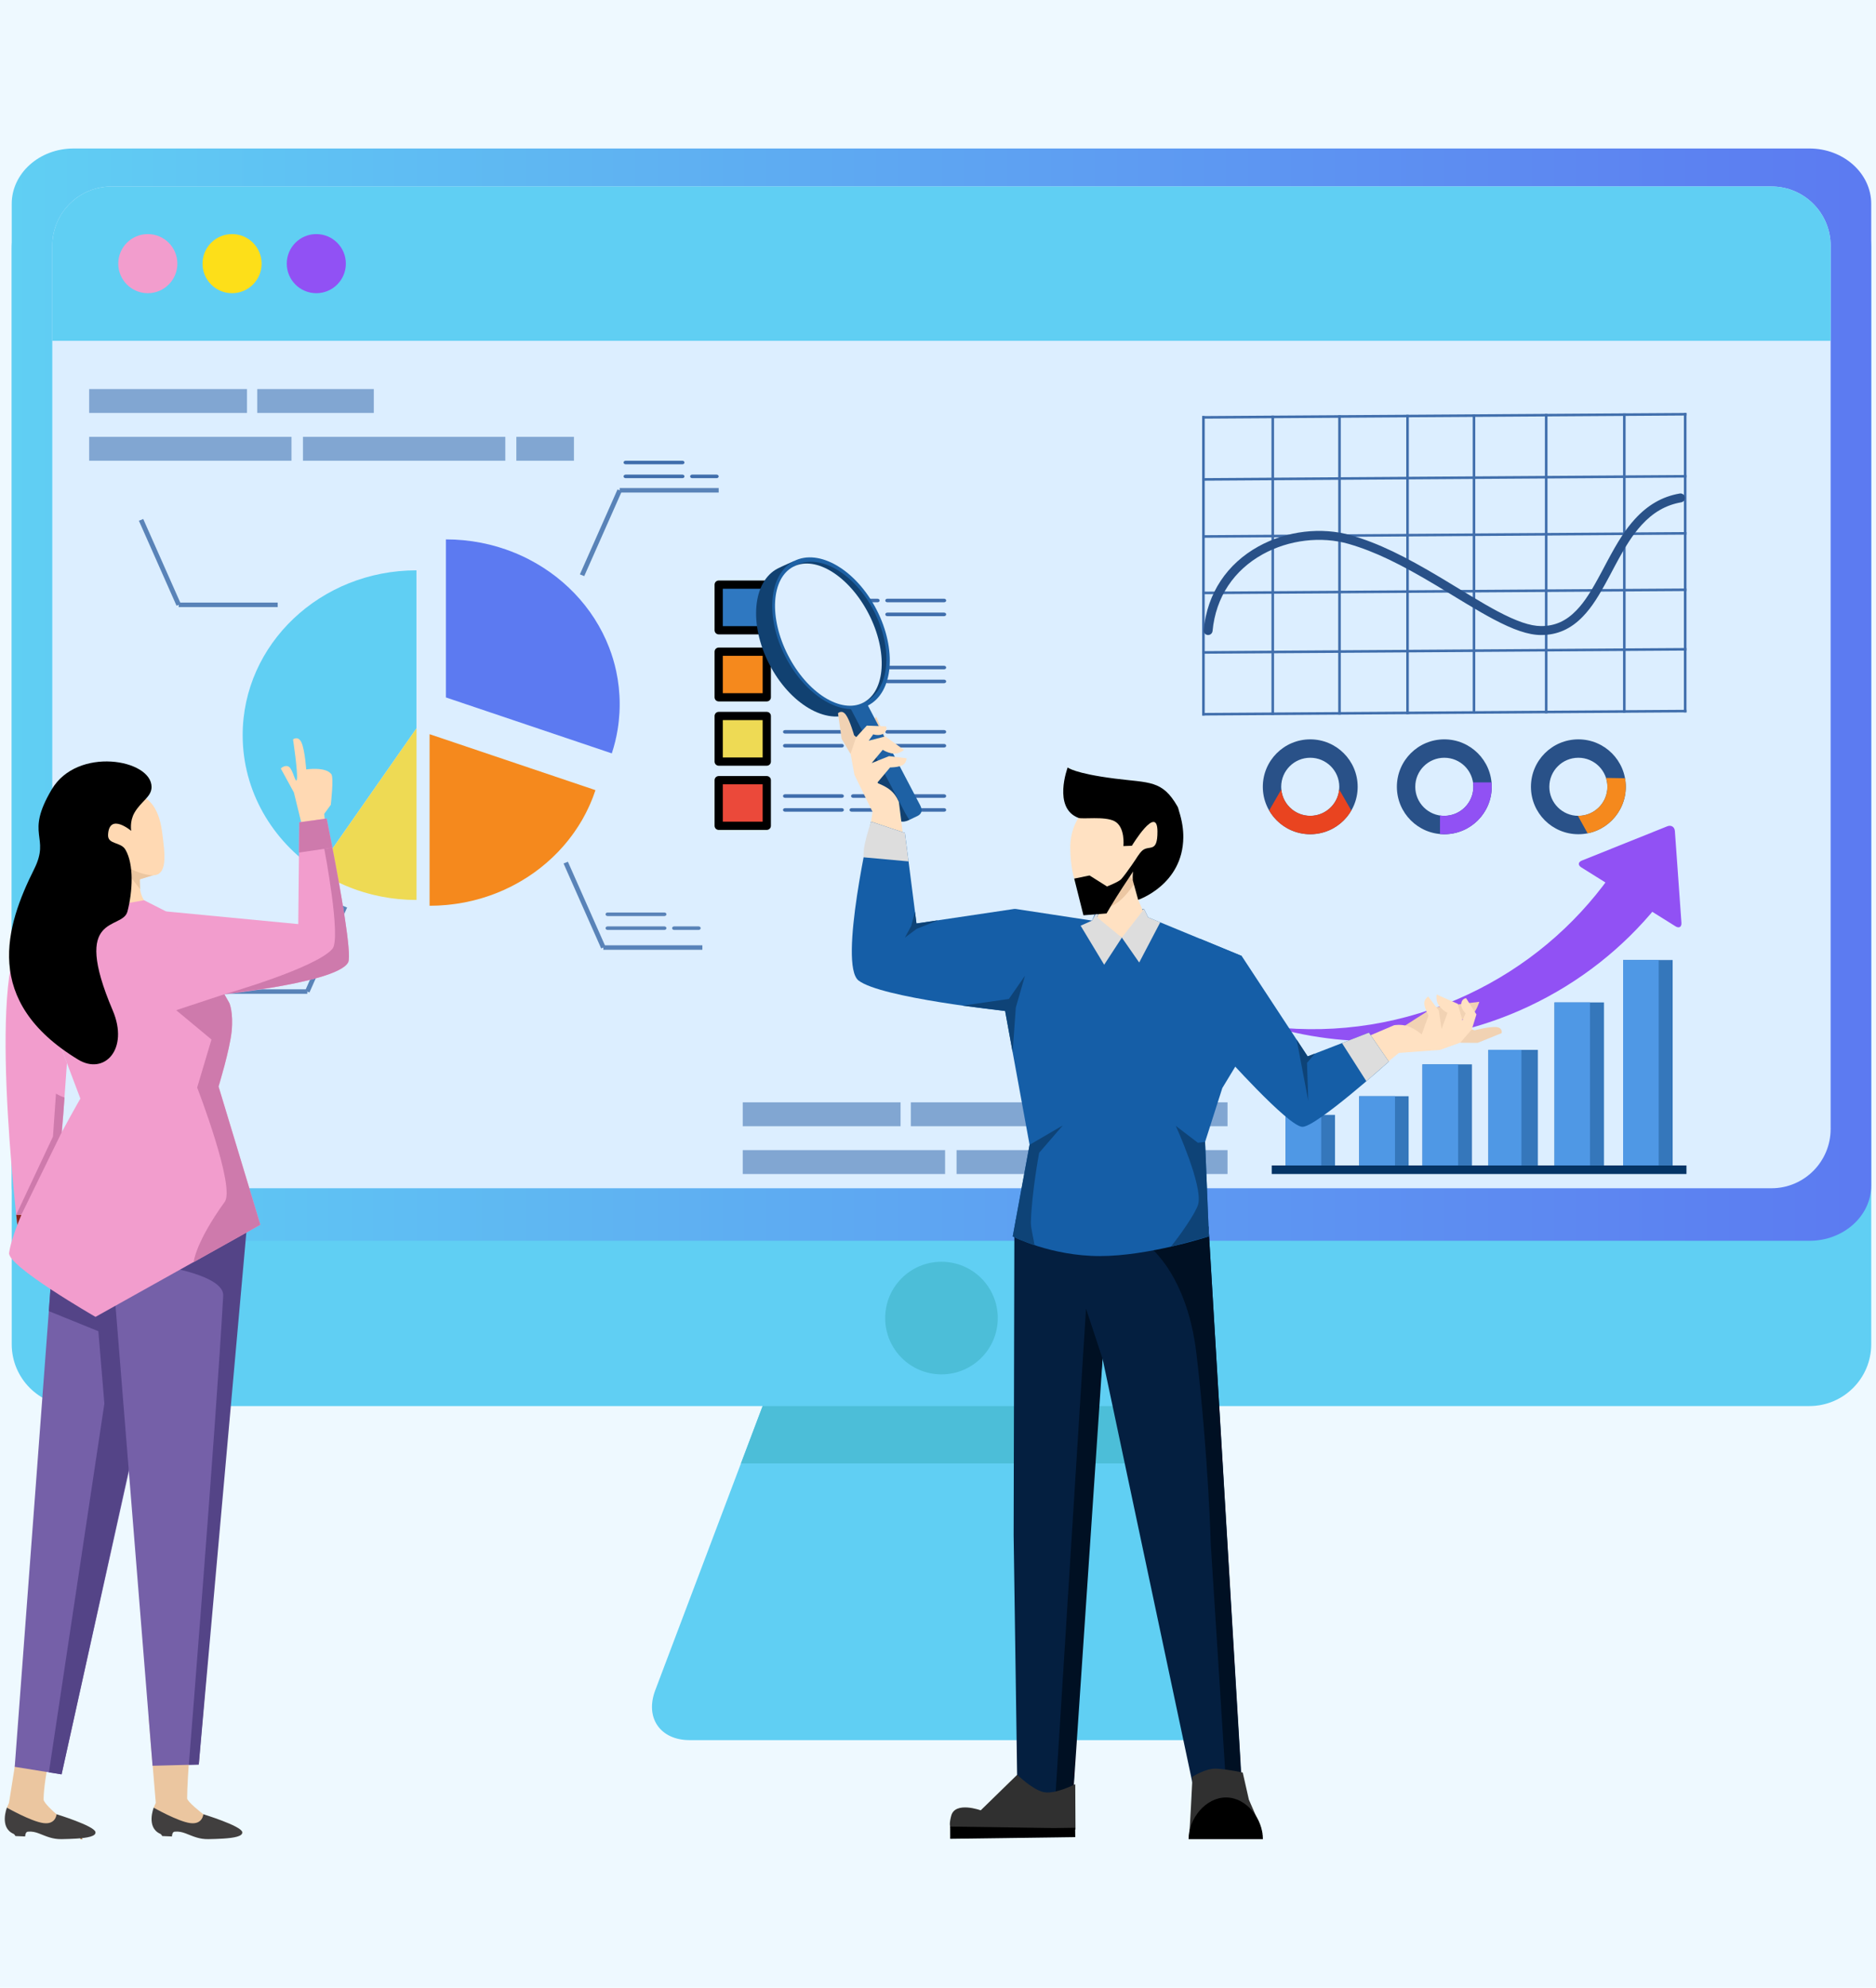 <?xml version="1.0" encoding="utf-8"?>
<!-- Generator: Adobe Illustrator 16.0.0, SVG Export Plug-In . SVG Version: 6.00 Build 0)  -->
<!DOCTYPE svg PUBLIC "-//W3C//DTD SVG 1.1//EN" "http://www.w3.org/Graphics/SVG/1.1/DTD/svg11.dtd">
<svg version="1.1" id="Calque_1" xmlns="http://www.w3.org/2000/svg" xmlns:xlink="http://www.w3.org/1999/xlink" x="0px" y="0px"
	 width="404px" height="428px" viewBox="0 0 404 428" enable-background="new 0 0 404 428" xml:space="preserve">
<rect x="-46.586" y="-58" fill="#EEF9FF" width="1166" height="540"/>
<g>
	<path fill="#CDD6DF" d="M34.559,93.452c0.477,0.193,0.706,0.738,0.513,1.216l-2.817,6.921c-0.194,0.479-0.738,0.706-1.216,0.512
		c-0.476-0.193-0.706-0.738-0.512-1.215l2.817-6.92C33.537,93.487,34.081,93.258,34.559,93.452L34.559,93.452z"/>
	<path fill="#CDD6DF" d="M22.531,123.985c0.477,0.194,1.02-0.035,1.214-0.512l2.815-6.922c0.195-0.477-0.033-1.02-0.511-1.215
		c-0.477-0.194-1.021,0.036-1.214,0.511l-2.817,6.923C21.825,123.247,22.053,123.791,22.531,123.985L22.531,123.985z"/>
	<path fill="#CDD6DF" d="M43.405,102.031c0.219,0.467,0.019,1.021-0.448,1.24l-6.767,3.169c-0.467,0.22-1.021,0.02-1.241-0.448
		c-0.216-0.467-0.016-1.021,0.451-1.24l6.766-3.169C42.631,101.363,43.188,101.565,43.405,102.031L43.405,102.031z"/>
	<path fill="#CDD6DF" d="M22.685,93.283c-0.482,0.181-0.726,0.719-0.543,1.2l2.63,6.994c0.183,0.482,0.719,0.726,1.201,0.544
		c0.483-0.182,0.726-0.718,0.544-1.201l-2.631-6.993C23.705,93.346,23.167,93.101,22.685,93.283L22.685,93.283z"/>
	<path fill="#CDD6DF" d="M34.855,124.022c0.481-0.182,0.726-0.721,0.544-1.201l-2.631-6.994c-0.182-0.482-0.721-0.727-1.201-0.544
		c-0.483,0.181-0.726,0.719-0.544,1.2l2.631,6.994C33.834,123.96,34.372,124.202,34.855,124.022L34.855,124.022z"/>
	<path fill="#CDD6DF" d="M13.452,114.997c-0.219-0.468-0.016-1.022,0.448-1.241l6.768-3.169c0.466-0.219,1.022-0.018,1.24,0.448
		c0.219,0.467,0.019,1.022-0.448,1.241l-6.767,3.169C14.226,115.664,13.671,115.462,13.452,114.997L13.452,114.997z"/>
	<path fill="#CDD6DF" d="M43.859,114.948c-0.195,0.477-0.738,0.706-1.214,0.514l-6.923-2.813c-0.478-0.193-0.707-0.738-0.512-1.216
		c0.193-0.477,0.736-0.706,1.214-0.511l6.921,2.813C43.823,113.927,44.053,114.471,43.859,114.948L43.859,114.948z"/>
	<path fill="#CDD6DF" d="M13.341,102.212c-0.193,0.479,0.036,1.022,0.512,1.218l6.92,2.817c0.477,0.196,1.021-0.033,1.214-0.511
		c0.195-0.477-0.033-1.021-0.511-1.214l-6.92-2.821C14.079,101.507,13.536,101.736,13.341,102.212L13.341,102.212z"/>
	<path fill="#CDD6DF" d="M41.223,86.52c-0.982-2.358-3.688-3.471-6.045-2.489L6.345,96.04c-2.358,0.981-3.471,3.687-2.489,6.043
		l12.009,28.835c0.982,2.356,3.688,3.474,6.044,2.493l28.834-12.012c2.358-0.982,3.47-3.689,2.487-6.047L41.223,86.52L41.223,86.52z
		 M39.366,89.77l10.25,24.61c0.837,2.012-0.113,4.322-2.125,5.16l-24.609,10.251c-2.011,0.839-4.322-0.114-5.16-2.125L7.47,103.056
		c-0.837-2.011,0.115-4.322,2.125-5.16l24.611-10.25C36.217,86.808,38.527,87.759,39.366,89.77L39.366,89.77z"/>
	<path fill="#A0662C" d="M16.458,393.688c0.353,0.914,0.64,1.646,0.894,2.338h0.424C17.328,395.251,16.898,394.467,16.458,393.688
		L16.458,393.688z"/>
	<path fill="#60CFF3" d="M168.869,290.495l-27.766,73.489c-2.236,5.92,1.079,10.719,7.407,10.719h108.479
		c6.328,0,9.645-4.799,7.408-10.719l-27.767-73.489H168.869L168.869,290.495z"/>
	<polygon fill="#4CBED8" points="164.289,302.614 159.563,315.125 245.934,315.125 241.208,302.614 164.289,302.614 	"/>
	<path fill="#60CFF3" d="M15.842,40.154h373.813c7.355,0,13.317,5.964,13.317,13.318v235.979c0,7.354-5.962,13.318-13.317,13.318
		H15.842c-7.355,0-13.318-5.964-13.318-13.318V53.473C2.523,46.118,8.487,40.154,15.842,40.154L15.842,40.154z"/>
	<linearGradient id="SVGID_1_" gradientUnits="userSpaceOnUse" x1="2.523" y1="149.577" x2="402.972" y2="149.577">
		<stop  offset="0" style="stop-color:#60CFF3"/>
		<stop  offset="1" style="stop-color:#5C7AF1"/>
	</linearGradient>
	<path fill="url(#SVGID_1_)" d="M15.842,31.974h373.813c7.355,0,13.317,5.34,13.317,11.928v211.352
		c0,6.588-5.962,11.928-13.317,11.928H15.842c-7.355,0-13.318-5.34-13.318-11.928V43.901C2.523,37.313,8.487,31.974,15.842,31.974
		L15.842,31.974z"/>
	<path fill="#DCEEFF" d="M24.001,40.156c-7.035,0-12.739,5.722-12.739,12.776v190.159c0,7.055,5.705,12.776,12.739,12.776h357.493
		c7.035,0,12.739-5.722,12.739-12.776V52.933c0-7.055-5.704-12.776-12.739-12.776H24.001L24.001,40.156z"/>
	<path fill="#60CFF3" d="M24.002,40.154c-0.439,0-0.876,0.024-1.306,0.068c-1.282,0.131-2.51,0.452-3.652,0.937
		c-0.762,0.324-1.487,0.717-2.165,1.176c-1.017,0.689-1.931,1.52-2.71,2.466c-0.001,0,0.002,0.005,0,0.005
		c-1.037,1.263-1.839,2.725-2.334,4.323c0,0.002,0,0.005,0,0.007c-0.247,0.798-0.417,1.631-0.505,2.487c0,0.002,0,0.004,0,0.006
		c-0.044,0.427-0.068,0.861-0.068,1.301v20.455h382.974V52.93c0-7.056-5.707-12.775-12.742-12.775H24.002L24.002,40.154z"/>
	<path fill="#F29DCD" d="M25.466,56.77c0-3.515,2.85-6.364,6.365-6.364c3.514,0,6.364,2.85,6.364,6.364
		c0,3.514-2.85,6.364-6.364,6.364C28.316,63.134,25.466,60.283,25.466,56.77L25.466,56.77z"/>
	<path fill="#FDDF19" d="M43.611,56.77c0-3.515,2.85-6.364,6.364-6.364c3.515,0,6.365,2.85,6.365,6.364
		c0,3.514-2.85,6.364-6.365,6.364C46.461,63.134,43.611,60.283,43.611,56.77L43.611,56.77z"/>
	<path fill="#9151F4" d="M61.755,56.77c0-3.515,2.849-6.364,6.363-6.364c3.515,0,6.362,2.85,6.362,6.364
		c0,3.514-2.847,6.364-6.362,6.364C64.604,63.134,61.755,60.283,61.755,56.77L61.755,56.77z"/>
	<path fill="#4CBED8" d="M190.624,283.819c0-6.696,5.428-12.125,12.124-12.125c6.697,0,12.125,5.429,12.125,12.125
		c0,6.697-5.428,12.126-12.125,12.126C196.052,295.945,190.624,290.517,190.624,283.819L190.624,283.819z"/>
	<path fill="#60CFF3" d="M89.677,122.812c-20.667,0-37.419,15.892-37.419,35.49c0,12.067,6.357,22.719,16.059,29.13l21.364-30.586
		v-34.034C89.678,122.812,89.678,122.812,89.677,122.812L89.677,122.812z"/>
	<path fill="#EEDA54" d="M89.681,156.846l-21.364,30.586v0.004c0.017,0.01,0.033,0.021,0.049,0.031
		c0.322,0.211,0.646,0.417,0.976,0.619c0.083,0.053,0.168,0.104,0.252,0.154c0.348,0.21,0.699,0.417,1.054,0.615
		c0.772,0.434,1.564,0.844,2.371,1.225c0.029,0.014,0.058,0.027,0.087,0.04c0.328,0.154,0.66,0.302,0.994,0.447
		c0.156,0.069,0.313,0.137,0.471,0.201c0.316,0.134,0.634,0.264,0.954,0.388c0.175,0.066,0.348,0.131,0.523,0.196
		c0.302,0.111,0.602,0.224,0.908,0.329c0.115,0.039,0.229,0.076,0.343,0.112c0.348,0.116,0.696,0.229,1.047,0.335
		c0.27,0.081,0.543,0.156,0.814,0.23c0.25,0.068,0.499,0.138,0.749,0.203c0.272,0.069,0.544,0.135,0.817,0.198
		c0.311,0.072,0.622,0.141,0.933,0.205c0.213,0.044,0.426,0.089,0.639,0.129c0.535,0.102,1.071,0.196,1.616,0.276
		c0.109,0.018,0.22,0.026,0.33,0.041c0.467,0.065,0.939,0.124,1.412,0.171c0.149,0.017,0.299,0.028,0.451,0.04
		c0.46,0.043,0.926,0.077,1.393,0.104c0.129,0.005,0.259,0.013,0.39,0.02c0.592,0.025,1.184,0.043,1.781,0.043
		c0.004,0,0.007,0,0.012,0V156.846L89.681,156.846z"/>
	<polygon fill="#5983B8" points="38.483,130.72 38.483,130.235 38.015,130.423 29.911,112.135 30.849,111.759 38.819,129.751 
		59.803,129.751 59.803,130.72 38.483,130.72 	"/>
	<polygon fill="#5983B8" points="66.179,214 66.179,213.516 66.648,213.704 74.75,195.414 73.813,195.039 65.844,213.031 
		44.857,213.031 44.857,214 66.179,214 	"/>
	<path fill="#406EAC" d="M45.257,211.118h10.884c0.22,0,0.399-0.154,0.399-0.342c0-0.188-0.179-0.341-0.399-0.341H45.257
		c-0.221,0-0.4,0.152-0.4,0.341C44.857,210.964,45.036,211.118,45.257,211.118L45.257,211.118z"/>
	<path fill="#406EAC" d="M45.257,208.454h10.884c0.22,0,0.399-0.153,0.399-0.341s-0.179-0.342-0.399-0.342H45.257
		c-0.221,0-0.4,0.154-0.4,0.342S45.036,208.454,45.257,208.454L45.257,208.454z"/>
	<path fill="#406EAC" d="M58.024,211.118h4.684c0.22,0,0.4-0.154,0.4-0.342c0-0.188-0.18-0.341-0.4-0.341h-4.684
		c-0.221,0-0.4,0.152-0.4,0.341C57.624,210.964,57.803,211.118,58.024,211.118L58.024,211.118z"/>
	<path fill="#F5891D" d="M92.513,158.094v36.945c0.59,0,1.177-0.017,1.762-0.042c0.179-0.008,0.354-0.02,0.531-0.03
		c0.433-0.025,0.862-0.056,1.291-0.095c0.177-0.018,0.354-0.033,0.528-0.051c0.411-0.043,0.818-0.094,1.225-0.149
		c0.184-0.025,0.372-0.048,0.555-0.076c0.49-0.073,0.973-0.154,1.455-0.244c0.064-0.013,0.129-0.022,0.193-0.034
		c0.011-0.002,0.021-0.006,0.034-0.007c0.567-0.112,1.127-0.233,1.685-0.37c0.136-0.031,0.27-0.07,0.404-0.104
		c0.417-0.105,0.83-0.214,1.241-0.332c0.175-0.051,0.35-0.105,0.523-0.158c0.407-0.124,0.811-0.255,1.21-0.392
		c0.124-0.042,0.247-0.082,0.37-0.124c0.436-0.155,0.87-0.315,1.299-0.483c0.111-0.044,0.226-0.087,0.336-0.131
		c0.494-0.199,0.982-0.407,1.462-0.626c0.011-0.005,0.02-0.011,0.031-0.016c0.149-0.068,0.297-0.142,0.447-0.213
		c0.36-0.169,0.723-0.34,1.078-0.52c0.172-0.089,0.342-0.182,0.511-0.272c0.311-0.163,0.622-0.33,0.927-0.502
		c0.193-0.109,0.386-0.22,0.577-0.333c0.315-0.186,0.625-0.377,0.933-0.57c0.137-0.087,0.277-0.169,0.415-0.258
		c0.456-0.295,0.906-0.595,1.348-0.908c0.072-0.051,0.142-0.103,0.212-0.155c0.356-0.256,0.708-0.519,1.054-0.785
		c0.158-0.124,0.314-0.25,0.468-0.374c0.294-0.234,0.584-0.473,0.872-0.717c0.128-0.109,0.256-0.22,0.381-0.331
		c0.29-0.255,0.575-0.512,0.858-0.774c0.12-0.111,0.24-0.221,0.357-0.335c0.336-0.322,0.668-0.649,0.991-0.983
		c0.044-0.045,0.088-0.089,0.132-0.133c0.007-0.008,0.015-0.016,0.021-0.023c0.367-0.382,0.723-0.772,1.07-1.171
		c0.128-0.146,0.254-0.297,0.38-0.446c0.208-0.246,0.413-0.491,0.615-0.742c0.16-0.2,0.317-0.404,0.472-0.607
		c0.166-0.215,0.329-0.431,0.489-0.648c0.152-0.208,0.303-0.416,0.451-0.626c0.169-0.244,0.331-0.49,0.494-0.736
		c0.127-0.19,0.256-0.378,0.378-0.571c0.263-0.41,0.519-0.828,0.763-1.251c0.007-0.011,0.011-0.021,0.016-0.031
		c0.086-0.15,0.169-0.306,0.253-0.457c0.184-0.33,0.366-0.663,0.538-0.999c0.082-0.155,0.158-0.313,0.235-0.471
		c0.159-0.32,0.313-0.641,0.46-0.966c0.087-0.186,0.169-0.371,0.252-0.56c0.135-0.312,0.267-0.627,0.393-0.943
		c0.071-0.176,0.146-0.352,0.213-0.528c0.187-0.493,0.364-0.989,0.531-1.493L92.513,158.094L92.513,158.094z"/>
	<polygon fill="#5983B8" points="129.934,204.52 129.934,204.035 129.464,204.224 121.361,185.934 122.299,185.559 130.269,203.551 
		151.254,203.551 151.254,204.52 129.934,204.52 	"/>
	<path fill="#5983B8" d="M130.854,200.247h12.217c0.248,0,0.448-0.174,0.448-0.385s-0.2-0.381-0.448-0.381h-12.217
		c-0.248,0-0.448,0.17-0.448,0.381S130.606,200.247,130.854,200.247L130.854,200.247z"/>
	<path fill="#5983B8" d="M130.854,197.257h12.217c0.248,0,0.448-0.172,0.448-0.385c0-0.211-0.2-0.382-0.448-0.382h-12.217
		c-0.248,0-0.448,0.171-0.448,0.382C130.406,197.085,130.606,197.257,130.854,197.257L130.854,197.257z"/>
	<path fill="#5983B8" d="M145.187,200.247h5.257c0.247,0,0.448-0.174,0.448-0.385s-0.202-0.381-0.448-0.381h-5.257
		c-0.249,0-0.451,0.17-0.451,0.381S144.938,200.247,145.187,200.247L145.187,200.247z"/>
	<path fill="#5C7AF1" d="M96.031,116.149v34.033l35.722,12.045c0.554-1.676,0.981-3.409,1.267-5.185v-0.002
		c0.095-0.587,0.173-1.177,0.237-1.773c0,0,0-0.002,0-0.003c0.128-1.191,0.195-2.401,0.195-3.625c0-0.002,0-0.002,0-0.003
		c0-1.225-0.067-2.434-0.195-3.627v-0.003c-0.064-0.596-0.143-1.186-0.237-1.773c0,0,0-0.001,0-0.002
		c-0.094-0.586-0.204-1.169-0.329-1.746c0-0.001,0-0.001,0-0.002c-0.374-1.732-0.882-3.418-1.512-5.047c0-0.001,0-0.001,0-0.003
		c-0.839-2.173-1.897-4.247-3.146-6.196c0-0.001,0-0.003,0-0.003c-0.625-0.976-1.298-1.919-2.016-2.83v-0.001
		c-1.437-1.821-3.054-3.507-4.826-5.033c-0.885-0.766-1.81-1.489-2.77-2.171c-0.001,0-0.003,0-0.003,0
		c-0.48-0.341-0.967-0.67-1.465-0.989c-0.498-0.32-1.005-0.626-1.52-0.922c-0.515-0.298-1.037-0.583-1.566-0.856
		c-1.591-0.82-3.25-1.53-4.971-2.13c-2.292-0.795-4.689-1.385-7.166-1.744c0,0-0.001,0-0.002,0c-0.619-0.089-1.241-0.165-1.87-0.226
		c-0.002,0-0.002,0-0.004,0c-0.628-0.06-1.261-0.107-1.898-0.139C97.317,116.163,96.678,116.149,96.031,116.149L96.031,116.149z"/>
	<polygon fill="#5983B8" points="133.451,105.095 133.451,105.579 132.983,105.391 124.881,123.68 125.817,124.056 133.788,106.063 
		154.771,106.063 154.771,105.095 133.451,105.095 	"/>
	<path fill="#406EAC" d="M134.735,102.966h12.219c0.245,0,0.448-0.17,0.448-0.381c0-0.214-0.203-0.385-0.448-0.385h-12.219
		c-0.248,0-0.45,0.171-0.45,0.385C134.285,102.796,134.487,102.966,134.735,102.966L134.735,102.966z"/>
	<path fill="#406EAC" d="M134.735,99.976h12.219c0.245,0,0.448-0.17,0.448-0.381c0-0.214-0.203-0.385-0.448-0.385h-12.219
		c-0.248,0-0.45,0.171-0.45,0.385C134.285,99.806,134.487,99.976,134.735,99.976L134.735,99.976z"/>
	<path fill="#406EAC" d="M149.066,102.966h5.257c0.248,0,0.448-0.17,0.448-0.381c0-0.214-0.2-0.385-0.448-0.385h-5.257
		c-0.249,0-0.449,0.171-0.449,0.385C148.617,102.796,148.817,102.966,149.066,102.966L149.066,102.966z"/>
	<polygon fill="#2F78C1" stroke="#000000" stroke-width="1.775" stroke-linejoin="round" stroke-miterlimit="10" points="
		154.771,125.892 165.127,125.892 165.127,135.713 154.771,135.713 154.771,125.892 	"/>
	<polygon fill="#F5891D" stroke="#000000" stroke-width="1.775" stroke-linejoin="round" stroke-miterlimit="10" points="
		154.771,140.331 165.127,140.331 165.127,150.15 154.771,150.15 154.771,140.331 	"/>
	<polygon fill="#EEDA54" stroke="#000000" stroke-width="1.775" stroke-linejoin="round" stroke-miterlimit="10" points="
		154.771,154.175 165.127,154.175 165.127,163.994 154.771,163.994 154.771,154.175 	"/>
	<polygon fill="#EB493A" stroke="#000000" stroke-width="1.775" stroke-linejoin="round" stroke-miterlimit="10" points="
		154.771,167.998 165.127,167.998 165.127,177.819 154.771,177.819 154.771,167.998 	"/>
	<path fill="#406EAC" d="M169.067,132.68h12.217c0.249,0,0.449-0.171,0.449-0.382c0-0.212-0.2-0.385-0.449-0.385h-12.217
		c-0.248,0-0.448,0.173-0.448,0.385C168.619,132.509,168.819,132.68,169.067,132.68L169.067,132.68z"/>
	<path fill="#406EAC" d="M169.067,129.689h12.217c0.249,0,0.449-0.171,0.449-0.382c0-0.212-0.2-0.385-0.449-0.385h-12.217
		c-0.248,0-0.448,0.173-0.448,0.385C168.619,129.519,168.819,129.689,169.067,129.689L169.067,129.689z"/>
	<path fill="#406EAC" d="M183.398,132.68h5.257c0.248,0,0.448-0.171,0.448-0.382c0-0.212-0.2-0.385-0.448-0.385h-5.257
		c-0.247,0-0.448,0.173-0.448,0.385C182.95,132.509,183.152,132.68,183.398,132.68L183.398,132.68z"/>
	<path fill="#406EAC" d="M203.313,128.923h-12.218c-0.249,0-0.449,0.173-0.449,0.385c0,0.211,0.2,0.382,0.449,0.382h12.218
		c0.249,0,0.449-0.171,0.449-0.382C203.762,129.096,203.562,128.923,203.313,128.923L203.313,128.923z"/>
	<path fill="#406EAC" d="M203.313,131.913h-12.218c-0.249,0-0.449,0.173-0.449,0.385c0,0.211,0.2,0.382,0.449,0.382h12.218
		c0.249,0,0.449-0.171,0.449-0.382C203.762,132.086,203.562,131.913,203.313,131.913L203.313,131.913z"/>
	<path fill="#406EAC" d="M188.98,128.923h-5.257c-0.248,0-0.448,0.173-0.448,0.385c0,0.211,0.2,0.382,0.448,0.382h5.257
		c0.248,0,0.45-0.171,0.45-0.382C189.43,129.096,189.228,128.923,188.98,128.923L188.98,128.923z"/>
	<path fill="#406EAC" d="M169.067,147.118h12.217c0.249,0,0.449-0.171,0.449-0.384c0-0.211-0.2-0.382-0.449-0.382h-12.217
		c-0.248,0-0.448,0.171-0.448,0.382C168.619,146.947,168.819,147.118,169.067,147.118L169.067,147.118z"/>
	<path fill="#406EAC" d="M169.067,144.128h12.217c0.249,0,0.449-0.171,0.449-0.384c0-0.211-0.2-0.382-0.449-0.382h-12.217
		c-0.248,0-0.448,0.171-0.448,0.382C168.619,143.957,168.819,144.128,169.067,144.128L169.067,144.128z"/>
	<path fill="#406EAC" d="M183.398,147.118h5.257c0.248,0,0.448-0.171,0.448-0.384c0-0.211-0.2-0.382-0.448-0.382h-5.257
		c-0.247,0-0.448,0.171-0.448,0.382C182.95,146.947,183.152,147.118,183.398,147.118L183.398,147.118z"/>
	<path fill="#406EAC" d="M203.313,143.362h-12.218c-0.249,0-0.449,0.171-0.449,0.382c0,0.213,0.2,0.384,0.449,0.384h12.218
		c0.249,0,0.449-0.171,0.449-0.384C203.762,143.533,203.562,143.362,203.313,143.362L203.313,143.362z"/>
	<path fill="#406EAC" d="M203.313,146.353h-12.218c-0.249,0-0.449,0.171-0.449,0.382c0,0.213,0.2,0.384,0.449,0.384h12.218
		c0.249,0,0.449-0.171,0.449-0.384C203.762,146.523,203.562,146.353,203.313,146.353L203.313,146.353z"/>
	<path fill="#406EAC" d="M188.98,143.362h-5.257c-0.248,0-0.448,0.171-0.448,0.382c0,0.213,0.2,0.384,0.448,0.384h5.257
		c0.248,0,0.45-0.171,0.45-0.384C189.43,143.533,189.228,143.362,188.98,143.362L188.98,143.362z"/>
	<path fill="#406EAC" d="M169.067,160.962h12.217c0.249,0,0.449-0.17,0.449-0.381c0-0.214-0.2-0.385-0.449-0.385h-12.217
		c-0.248,0-0.448,0.171-0.448,0.385C168.619,160.792,168.819,160.962,169.067,160.962L169.067,160.962z"/>
	<path fill="#406EAC" d="M169.067,157.972h12.217c0.249,0,0.449-0.17,0.449-0.381c0-0.214-0.2-0.385-0.449-0.385h-12.217
		c-0.248,0-0.448,0.171-0.448,0.385C168.619,157.802,168.819,157.972,169.067,157.972L169.067,157.972z"/>
	<path fill="#406EAC" d="M183.398,160.962h5.257c0.248,0,0.448-0.17,0.448-0.381c0-0.214-0.2-0.385-0.448-0.385h-5.257
		c-0.247,0-0.448,0.171-0.448,0.385C182.95,160.792,183.152,160.962,183.398,160.962L183.398,160.962z"/>
	<path fill="#406EAC" d="M203.313,157.206h-12.218c-0.249,0-0.449,0.171-0.449,0.385c0,0.211,0.2,0.381,0.449,0.381h12.218
		c0.249,0,0.449-0.17,0.449-0.381C203.762,157.377,203.562,157.206,203.313,157.206L203.313,157.206z"/>
	<path fill="#406EAC" d="M203.313,160.196h-12.218c-0.249,0-0.449,0.171-0.449,0.385c0,0.211,0.2,0.381,0.449,0.381h12.218
		c0.249,0,0.449-0.17,0.449-0.381C203.762,160.367,203.562,160.196,203.313,160.196L203.313,160.196z"/>
	<path fill="#406EAC" d="M188.98,157.206h-5.257c-0.248,0-0.448,0.171-0.448,0.385c0,0.211,0.2,0.381,0.448,0.381h5.257
		c0.248,0,0.45-0.17,0.45-0.381C189.43,157.377,189.228,157.206,188.98,157.206L188.98,157.206z"/>
	<path fill="#406EAC" d="M169.067,174.787h12.217c0.249,0,0.449-0.172,0.449-0.384c0-0.211-0.2-0.382-0.449-0.382h-12.217
		c-0.248,0-0.448,0.171-0.448,0.382C168.619,174.615,168.819,174.787,169.067,174.787L169.067,174.787z"/>
	<path fill="#406EAC" d="M169.067,171.797h12.217c0.249,0,0.449-0.172,0.449-0.383c0-0.212-0.2-0.383-0.449-0.383h-12.217
		c-0.248,0-0.448,0.171-0.448,0.383C168.619,171.625,168.819,171.797,169.067,171.797L169.067,171.797z"/>
	<path fill="#406EAC" d="M183.398,174.787h5.257c0.248,0,0.448-0.172,0.448-0.384c0-0.211-0.2-0.382-0.448-0.382h-5.257
		c-0.247,0-0.448,0.171-0.448,0.382C182.95,174.615,183.152,174.787,183.398,174.787L183.398,174.787z"/>
	<path fill="#406EAC" d="M203.313,171.031h-12.218c-0.249,0-0.449,0.171-0.449,0.383c0,0.211,0.2,0.383,0.449,0.383h12.218
		c0.249,0,0.449-0.172,0.449-0.383C203.762,171.202,203.562,171.031,203.313,171.031L203.313,171.031z"/>
	<path fill="#406EAC" d="M203.313,174.021h-12.218c-0.249,0-0.449,0.171-0.449,0.382c0,0.212,0.2,0.384,0.449,0.384h12.218
		c0.249,0,0.449-0.172,0.449-0.384C203.762,174.192,203.562,174.021,203.313,174.021L203.313,174.021z"/>
	<path fill="#406EAC" d="M188.98,171.031h-5.257c-0.248,0-0.448,0.171-0.448,0.383c0,0.211,0.2,0.383,0.448,0.383h5.257
		c0.248,0,0.45-0.172,0.45-0.383C189.43,171.202,189.228,171.031,188.98,171.031L188.98,171.031z"/>
	<polygon fill="#81A6D2" points="19.198,83.777 53.191,83.777 53.191,88.921 19.198,88.921 19.198,83.777 	"/>
	<polygon fill="#81A6D2" points="159.95,237.367 193.942,237.367 193.942,242.509 159.95,242.509 159.95,237.367 	"/>
	<polygon fill="#81A6D2" points="55.395,83.777 80.5,83.777 80.5,88.921 55.395,88.921 55.395,83.777 	"/>
	<polygon fill="#81A6D2" points="196.146,237.367 221.251,237.367 221.251,242.509 196.146,242.509 196.146,237.367 	"/>
	<polygon fill="#81A6D2" points="19.198,94.069 62.773,94.069 62.773,99.21 19.198,99.21 19.198,94.069 	"/>
	<polygon fill="#81A6D2" points="159.95,247.659 203.526,247.659 203.526,252.8 159.95,252.8 159.95,247.659 	"/>
	<polygon fill="#81A6D2" points="224.244,237.367 264.349,237.367 264.349,242.509 224.244,242.509 224.244,237.367 	"/>
	<polygon fill="#81A6D2" points="65.245,94.069 108.819,94.069 108.819,99.21 65.245,99.21 65.245,94.069 	"/>
	<polygon fill="#81A6D2" points="205.996,247.659 249.57,247.659 249.57,252.8 205.996,252.8 205.996,247.659 	"/>
	<polygon fill="#81A6D2" points="111.197,94.069 123.6,94.069 123.6,99.21 111.197,99.21 111.197,94.069 	"/>
	<polygon fill="#81A6D2" points="251.948,247.659 264.349,247.659 264.349,252.8 251.948,252.8 251.948,247.659 	"/>
	<polygon fill="#043466" points="273.867,250.959 363.181,250.959 363.181,252.8 273.867,252.8 273.867,250.959 	"/>
	<polygon fill="#3577BB" points="292.692,236.049 303.353,236.049 303.353,250.959 292.692,250.959 292.692,236.049 	"/>
	<polygon fill="#4F98E5" points="292.692,236.049 292.692,250.959 300.413,250.959 300.413,236.049 292.692,236.049 	"/>
	<polygon fill="#3577BB" points="276.839,240.072 287.499,240.072 287.499,250.959 276.839,250.959 276.839,240.072 	"/>
	<polygon fill="#4F98E5" points="276.839,240.072 284.525,240.072 284.525,250.959 276.839,250.959 276.839,240.072 	"/>
	<polygon fill="#3577BB" points="306.325,229.187 316.985,229.187 316.985,250.959 306.325,250.959 306.325,229.187 	"/>
	<polygon fill="#4F98E5" points="306.325,229.187 306.325,250.959 314.01,250.959 314.01,229.187 306.325,229.187 	"/>
	<polygon fill="#3577BB" points="320.524,226.066 331.182,226.066 331.182,250.959 320.524,250.959 320.524,226.066 	"/>
	<polygon fill="#4F98E5" points="320.524,226.066 320.524,250.959 327.643,250.959 327.643,226.066 320.524,226.066 	"/>
	<polygon fill="#3577BB" points="334.76,215.854 345.419,215.854 345.419,250.959 334.76,250.959 334.76,215.854 	"/>
	<polygon fill="#3577BB" points="349.551,206.723 360.209,206.723 360.209,250.959 349.551,250.959 349.551,206.723 	"/>
	<polygon fill="#4F98E5" points="334.76,215.854 342.409,215.854 342.409,250.959 334.76,250.959 334.76,215.854 	"/>
	<polygon fill="#4F98E5" points="349.551,206.723 357.199,206.723 357.199,250.959 349.551,250.959 349.551,206.723 	"/>
	<path fill="#9151F4" d="M346.623,188.825c-7.586,10.571-17.901,19.406-30.519,25.324c-13.629,6.392-28.158,8.537-42.098,6.981
		c17.674,5.077,37.192,4.024,55.149-4.396c11.085-5.198,20.393-12.649,27.634-21.55l-5.632-3.523L346.623,188.825L346.623,188.825z"
		/>
	<path fill="#9151F4" d="M360.689,178.957l0.707,9.872l0.703,9.874c0.065,0.903-0.506,1.247-1.274,0.766l-10.14-6.345l-10.142-6.344
		c-0.769-0.481-0.708-1.144,0.133-1.48l9.186-3.686l9.186-3.685C359.891,177.593,360.625,178.053,360.689,178.957L360.689,178.957z"
		/>
	<polygon fill="#406EAC" points="259.439,89.594 258.887,89.596 258.887,154.074 259.357,154.071 259.439,154.071 259.439,89.594 	
		"/>
	<polygon fill="#406EAC" points="363.176,88.921 362.629,88.922 350.076,89.004 349.523,89.009 333.254,89.114 332.7,89.117 
		317.698,89.215 317.147,89.219 303.391,89.308 302.837,89.312 288.739,89.402 288.188,89.408 274.365,89.497 273.814,89.499 
		259.439,89.594 258.887,89.596 258.887,90.147 259.439,90.146 273.814,90.053 274.365,90.051 288.188,89.962 288.739,89.956 
		302.837,89.864 303.391,89.859 317.147,89.772 317.698,89.769 332.7,89.67 333.254,89.668 349.523,89.562 350.076,89.558 
		362.629,89.476 363.181,89.472 363.176,88.921 	"/>
	<polygon fill="#406EAC" points="363.176,102.282 362.629,102.284 350.076,102.366 349.523,102.371 333.254,102.477 332.7,102.479 
		317.698,102.578 317.147,102.579 303.391,102.669 302.837,102.674 288.739,102.765 288.188,102.769 274.365,102.858 
		273.814,102.862 259.439,102.956 258.887,102.957 258.887,103.511 259.439,103.508 273.814,103.413 274.365,103.412 
		288.188,103.322 288.739,103.318 302.837,103.227 303.391,103.223 317.147,103.133 317.698,103.13 332.7,103.031 333.254,103.03 
		349.523,102.924 350.076,102.918 362.629,102.837 363.181,102.836 363.176,102.282 	"/>
	<polygon fill="#406EAC" points="363.176,114.572 362.629,114.573 350.076,114.655 349.523,114.66 333.254,114.768 332.7,114.77 
		317.698,114.867 317.147,114.87 303.391,114.959 302.837,114.964 288.739,115.056 288.188,115.06 274.365,115.148 273.814,115.15 
		259.439,115.245 258.887,115.248 258.887,115.802 259.439,115.798 273.814,115.704 274.365,115.702 288.188,115.613 
		288.739,115.607 302.837,115.518 303.391,115.512 317.147,115.424 317.698,115.42 332.7,115.321 333.254,115.319 349.523,115.214 
		350.076,115.209 362.629,115.128 363.181,115.125 363.176,114.572 	"/>
	<polygon fill="#406EAC" points="363.176,126.723 362.629,126.726 350.076,126.807 349.523,126.813 333.254,126.916 332.7,126.919 
		317.698,127.018 317.147,127.021 303.391,127.11 302.837,127.114 288.739,127.205 288.188,127.211 274.365,127.3 273.814,127.302 
		259.439,127.396 258.887,127.398 258.887,127.95 259.439,127.948 273.814,127.855 274.365,127.852 288.188,127.763 
		288.739,127.759 302.837,127.668 303.391,127.662 317.147,127.573 317.698,127.57 332.7,127.473 333.254,127.47 349.523,127.363 
		350.076,127.359 362.629,127.276 363.181,127.275 363.176,126.723 	"/>
	<polygon fill="#406EAC" points="363.176,139.537 362.629,139.538 350.076,139.619 349.523,139.625 333.254,139.731 332.7,139.734 
		317.698,139.833 317.147,139.837 303.391,139.925 302.837,139.932 288.739,140.022 288.188,140.026 274.365,140.116 
		273.814,140.117 259.439,140.212 258.887,140.215 258.887,140.767 259.439,140.766 273.814,140.671 274.365,140.668 
		288.188,140.58 288.739,140.573 302.837,140.482 303.391,140.479 317.147,140.39 317.698,140.384 332.7,140.285 333.254,140.284 
		349.523,140.179 350.076,140.173 362.629,140.092 363.181,140.089 363.176,139.537 	"/>
	<polygon fill="#406EAC" points="363.176,152.843 362.629,152.846 350.076,152.927 349.523,152.933 333.254,153.039 332.7,153.04 
		317.698,153.139 317.147,153.144 303.391,153.232 302.837,153.237 288.739,153.328 288.188,153.333 274.365,153.422 
		273.814,153.426 259.439,153.518 258.887,153.521 258.887,154.074 259.357,154.071 259.439,154.071 273.814,153.978 
		274.365,153.976 288.188,153.887 288.603,153.884 288.739,153.881 302.837,153.79 303.058,153.787 303.391,153.786 
		317.147,153.697 317.526,153.694 317.698,153.691 332.7,153.594 332.995,153.59 333.254,153.59 349.523,153.486 349.872,153.482 
		350.076,153.479 362.629,153.397 363.181,153.396 363.176,152.843 	"/>
	<polygon fill="#406EAC" points="274.365,89.497 273.814,89.499 273.814,153.978 274.365,153.976 274.365,89.497 	"/>
	<polygon fill="#406EAC" points="288.739,89.402 288.188,89.408 288.188,153.887 288.603,153.884 288.739,153.881 288.739,89.402 	
		"/>
	<polygon fill="#406EAC" points="303.391,89.308 302.837,89.312 302.837,153.79 303.058,153.787 303.391,153.786 303.391,89.308 	
		"/>
	<polygon fill="#406EAC" points="317.698,89.215 317.147,89.219 317.147,153.697 317.526,153.694 317.698,153.691 317.698,89.215 	
		"/>
	<polygon fill="#406EAC" points="333.254,89.114 332.7,89.117 332.7,153.594 332.995,153.59 333.254,153.59 333.254,89.114 	"/>
	<polygon fill="#406EAC" points="350.076,89.004 349.523,89.009 349.523,153.486 349.872,153.482 350.076,153.479 350.076,89.004 	
		"/>
	<polygon fill="#406EAC" points="363.176,88.921 362.629,88.922 362.629,153.397 363.181,153.396 363.181,89.472 363.176,88.921 	
		"/>
	<path fill="#295188" d="M361.73,106.267c-3.811,0.665-6.925,2.519-9.631,5.482c-2.076,2.273-3.675,4.811-6.003,9.166
		c-0.235,0.438-1.023,1.932-1.145,2.16c-2.274,4.266-3.671,6.479-5.441,8.324c-2.186,2.282-4.604,3.42-7.631,3.415
		c-2.368-0.005-5.349-1.052-9.366-3.181c-1.648-0.874-3.424-1.897-5.819-3.343c-0.523-0.315-5.002-3.042-6.375-3.861
		c-7.809-4.667-13.473-7.461-19.33-9.154c-6.416-1.855-13.924-0.974-20.003,2.399c-6.682,3.708-11.018,9.998-11.77,18.013
		c-0.051,0.528,0.339,0.999,0.867,1.049c0.528,0.049,0.996-0.339,1.045-0.868c0.694-7.362,4.647-13.103,10.791-16.512
		c5.632-3.125,12.613-3.943,18.534-2.231c5.661,1.638,11.202,4.371,18.878,8.958c1.367,0.816,5.838,3.538,6.368,3.859
		c2.423,1.459,4.23,2.497,5.914,3.391c4.271,2.265,7.502,3.403,10.263,3.408c3.582,0.007,6.489-1.367,9.023-4.01
		c1.931-2.014,3.393-4.335,5.748-8.752c0.125-0.232,0.913-1.726,1.145-2.16c2.259-4.224,3.792-6.651,5.731-8.776
		c2.434-2.663,5.169-4.294,8.536-4.881c0.524-0.091,0.878-0.586,0.786-1.107C362.752,106.53,362.254,106.176,361.73,106.267
		L361.73,106.267z"/>
	<path fill="#295188" d="M339.904,159.206c-5.642,0-10.215,4.573-10.215,10.215c0,5.641,4.573,10.214,10.215,10.214
		s10.214-4.572,10.214-10.214S345.546,159.206,339.904,159.206L339.904,159.206z M339.904,163.167c3.453,0,6.254,2.798,6.254,6.254
		c0,3.454-2.801,6.254-6.254,6.254c-3.455,0-6.254-2.8-6.254-6.254C333.65,165.965,336.45,163.167,339.904,163.167L339.904,163.167z
		"/>
	<path fill="#F5891D" d="M345.861,167.514c0.193,0.603,0.297,1.241,0.297,1.907c0,3.454-2.801,6.254-6.254,6.254
		c-0.034,0-0.067-0.001-0.1-0.003l1.616,2.917l0.474,0.851c0.131-0.025,0.262-0.058,0.394-0.089
		c0.014-0.002,0.028-0.004,0.043-0.009c0.002,0,0.008-0.001,0.012-0.001c0.109-0.028,0.218-0.058,0.326-0.089
		c0.051-0.013,0.1-0.026,0.151-0.042c0.092-0.028,0.186-0.058,0.276-0.087c0.055-0.019,0.11-0.036,0.165-0.055
		c0.094-0.033,0.186-0.067,0.279-0.103c0.049-0.018,0.096-0.038,0.146-0.057c0.099-0.04,0.196-0.08,0.293-0.123
		c0.031-0.013,0.063-0.027,0.093-0.042c0.107-0.048,0.213-0.095,0.316-0.147c0.002,0,0.004-0.001,0.006-0.002
		c0.021-0.01,0.043-0.021,0.064-0.032c0.238-0.119,0.47-0.245,0.698-0.383c0.083-0.05,0.163-0.101,0.244-0.152
		c0.049-0.032,0.1-0.063,0.149-0.098c0.085-0.055,0.167-0.113,0.25-0.172c0.037-0.026,0.076-0.052,0.113-0.079
		c0.078-0.057,0.153-0.115,0.229-0.173c0.052-0.04,0.105-0.083,0.158-0.126c0.063-0.049,0.124-0.1,0.184-0.15
		c0.056-0.047,0.109-0.092,0.163-0.141c0.067-0.059,0.133-0.117,0.198-0.177c0.046-0.044,0.09-0.087,0.136-0.13
		c0.06-0.059,0.12-0.116,0.18-0.176c0.058-0.058,0.112-0.117,0.168-0.177c0.05-0.053,0.103-0.106,0.152-0.161
		c0.031-0.033,0.06-0.069,0.089-0.104c0.067-0.074,0.131-0.147,0.194-0.224c0.001-0.001,0.002-0.002,0.004-0.004
		c0.042-0.051,0.084-0.105,0.125-0.156c0.053-0.069,0.109-0.137,0.163-0.208c0.042-0.058,0.084-0.114,0.125-0.172
		c0.049-0.069,0.099-0.138,0.146-0.207c0.042-0.059,0.08-0.118,0.118-0.179c0.047-0.069,0.093-0.14,0.137-0.211
		c0.038-0.062,0.076-0.121,0.111-0.184c0.04-0.067,0.079-0.135,0.118-0.203c0.04-0.072,0.08-0.146,0.119-0.218
		c0.037-0.069,0.072-0.14,0.108-0.211c0.031-0.061,0.063-0.124,0.092-0.186c0.046-0.099,0.091-0.197,0.135-0.297
		c0.02-0.044,0.04-0.088,0.059-0.131c0.047-0.112,0.091-0.226,0.133-0.339c0.011-0.031,0.023-0.059,0.036-0.09
		c0.019-0.052,0.035-0.106,0.053-0.158c0.036-0.101,0.07-0.199,0.102-0.301c0.018-0.055,0.033-0.109,0.048-0.164
		c0.028-0.091,0.055-0.183,0.079-0.276c0.02-0.074,0.039-0.152,0.057-0.227c0.02-0.081,0.039-0.161,0.055-0.241
		c0.016-0.071,0.029-0.144,0.044-0.214c0.016-0.088,0.032-0.178,0.048-0.267c0.012-0.072,0.022-0.147,0.033-0.219
		c0.012-0.09,0.024-0.181,0.033-0.27c0.008-0.068,0.018-0.137,0.024-0.204c0.011-0.104,0.019-0.209,0.024-0.312
		c0.005-0.062,0.009-0.122,0.012-0.186c0.008-0.161,0.014-0.325,0.014-0.489c0-0.157-0.005-0.313-0.014-0.469
		c0-0.002,0-0.007,0-0.009c-0.005-0.127-0.015-0.253-0.025-0.378c-0.004-0.029-0.005-0.06-0.008-0.09
		c-0.011-0.126-0.027-0.252-0.042-0.377c-0.005-0.031-0.008-0.061-0.012-0.091c-0.019-0.138-0.04-0.273-0.065-0.408
		c-0.001-0.007-0.001-0.011-0.003-0.017l-1.904-0.031L345.861,167.514L345.861,167.514z"/>
	<path fill="#295188" d="M282.163,159.206c-5.642,0-10.213,4.573-10.213,10.215c0,5.641,4.572,10.214,10.213,10.214
		c5.64,0,10.213-4.572,10.213-10.214S287.803,159.206,282.163,159.206L282.163,159.206z M282.163,163.167
		c3.453,0,6.255,2.798,6.255,6.254c0,3.454-2.801,6.254-6.255,6.254s-6.255-2.8-6.255-6.254
		C275.908,165.965,278.708,163.167,282.163,163.167L282.163,163.167z"/>
	<path fill="#E94420" d="M275.936,169.994l-1.791,3.102l-0.826,1.431c1.767,3.053,5.065,5.108,8.845,5.108
		c3.779,0,7.078-2.056,8.844-5.108l-0.826-1.431l-1.791-3.102c-0.017,0.192-0.045,0.382-0.079,0.57
		c-0.003,0.011-0.005,0.021-0.007,0.032c-0.036,0.184-0.079,0.365-0.129,0.543c-0.001,0.008-0.004,0.016-0.007,0.022
		c-0.052,0.18-0.11,0.356-0.179,0.529c-0.002,0.007-0.005,0.014-0.008,0.021c-0.065,0.167-0.138,0.331-0.219,0.491
		c-0.008,0.017-0.016,0.033-0.025,0.051c-0.056,0.107-0.118,0.211-0.178,0.315c-0.048,0.08-0.093,0.16-0.146,0.239
		c-0.056,0.09-0.117,0.176-0.18,0.262c-0.051,0.072-0.102,0.14-0.155,0.208c-0.067,0.084-0.135,0.166-0.206,0.246
		c-0.06,0.068-0.122,0.137-0.184,0.202c-0.067,0.069-0.134,0.139-0.205,0.206c-0.076,0.071-0.152,0.141-0.23,0.209
		c-0.068,0.059-0.135,0.117-0.206,0.172c-0.083,0.067-0.169,0.13-0.258,0.193c-0.07,0.05-0.14,0.101-0.212,0.148
		c-0.093,0.061-0.188,0.117-0.284,0.172c-0.089,0.051-0.178,0.105-0.27,0.154c-0.021,0.01-0.043,0.021-0.064,0.033
		c-0.151,0.073-0.304,0.143-0.46,0.207c-0.023,0.009-0.048,0.019-0.071,0.027c-0.152,0.061-0.307,0.113-0.463,0.162
		c-0.036,0.009-0.069,0.02-0.105,0.029c-0.162,0.045-0.328,0.085-0.497,0.118c-0.012,0.003-0.026,0.004-0.039,0.007
		c-0.18,0.035-0.362,0.063-0.547,0.079c-0.018,0.002-0.035,0.004-0.052,0.005c-0.187,0.016-0.375,0.025-0.566,0.025
		c-0.193,0-0.383-0.01-0.57-0.025c-0.016-0.001-0.033-0.003-0.048-0.005c-0.188-0.019-0.372-0.046-0.554-0.08
		c-0.011-0.002-0.021-0.003-0.031-0.006c-0.171-0.033-0.337-0.073-0.503-0.12c-0.032-0.009-0.064-0.018-0.096-0.027
		c-0.159-0.049-0.315-0.102-0.467-0.16c-0.027-0.011-0.052-0.021-0.078-0.031c-0.157-0.063-0.311-0.133-0.46-0.209
		c-0.017-0.009-0.035-0.017-0.052-0.025c-0.1-0.051-0.195-0.108-0.291-0.166c-0.089-0.052-0.177-0.104-0.263-0.161
		c-0.079-0.051-0.156-0.104-0.234-0.16c-0.079-0.058-0.159-0.116-0.236-0.178c-0.075-0.06-0.149-0.121-0.222-0.187
		c-0.075-0.064-0.148-0.131-0.22-0.2c-0.071-0.068-0.139-0.135-0.206-0.207c-0.063-0.065-0.124-0.134-0.184-0.202
		c-0.069-0.08-0.139-0.162-0.206-0.246c-0.052-0.069-0.105-0.136-0.156-0.208c-0.062-0.086-0.122-0.172-0.18-0.262
		c-0.051-0.079-0.098-0.159-0.144-0.239c-0.06-0.104-0.123-0.208-0.178-0.315c-0.008-0.018-0.017-0.034-0.026-0.051
		c-0.079-0.16-0.152-0.324-0.218-0.491c-0.002-0.007-0.005-0.014-0.009-0.021c-0.067-0.173-0.125-0.35-0.179-0.529
		c-0.001-0.007-0.004-0.015-0.005-0.022c-0.051-0.178-0.095-0.359-0.129-0.543c-0.001-0.011-0.004-0.021-0.007-0.032
		C275.981,170.376,275.954,170.187,275.936,169.994L275.936,169.994z"/>
	<path fill="#295188" d="M311.033,159.206c-5.64,0-10.213,4.573-10.213,10.215c0,5.641,4.573,10.214,10.213,10.214
		c5.641,0,10.213-4.572,10.213-10.214S316.673,159.206,311.033,159.206L311.033,159.206z M311.033,163.167
		c3.455,0,6.255,2.798,6.255,6.254c0,3.454-2.801,6.254-6.255,6.254s-6.252-2.8-6.252-6.254
		C304.78,165.965,307.578,163.167,311.033,163.167L311.033,163.167z"/>
	<path fill="#9151F4" d="M317.218,168.475c0.046,0.309,0.07,0.625,0.07,0.944c0,3.456-2.801,6.256-6.254,6.256
		c-0.316,0-0.626-0.022-0.927-0.069v3.984c0.012,0.003,0.022,0.003,0.035,0.004c0.139,0.012,0.277,0.021,0.417,0.029
		c0.158,0.007,0.315,0.011,0.475,0.011c0.176,0,0.351-0.004,0.524-0.014c0.521-0.025,1.036-0.092,1.533-0.193
		c0.167-0.034,0.331-0.072,0.494-0.114s0.327-0.087,0.484-0.139c0.322-0.098,0.634-0.214,0.939-0.343s0.602-0.271,0.893-0.429
		c0.144-0.079,0.288-0.163,0.428-0.247c0.28-0.171,0.551-0.354,0.814-0.55c0.262-0.196,0.514-0.404,0.757-0.624
		c0.121-0.109,0.239-0.225,0.354-0.339c0.112-0.109,0.219-0.224,0.324-0.338c0.004-0.007,0.011-0.011,0.016-0.018
		c0.22-0.241,0.428-0.493,0.623-0.755v-0.002c0.196-0.261,0.38-0.533,0.551-0.813c0,0,0,0,0-0.001
		c0.03-0.051,0.06-0.104,0.089-0.155c0.135-0.232,0.264-0.47,0.381-0.711c0.071-0.149,0.14-0.302,0.206-0.454
		c0.024-0.06,0.048-0.121,0.072-0.183c0.037-0.094,0.076-0.187,0.11-0.281c0.058-0.157,0.11-0.313,0.16-0.474
		c0.099-0.32,0.184-0.646,0.252-0.979c0.066-0.332,0.12-0.67,0.153-1.015c0.036-0.344,0.055-0.692,0.055-1.045
		c0-0.164-0.006-0.325-0.015-0.486c-0.007-0.149-0.019-0.298-0.031-0.446c-0.001-0.004-0.001-0.008-0.001-0.012H317.218
		L317.218,168.475z"/>
	<path fill="#EBC6A0" d="M12.018,371.762c0,0-2.631,11.074-2.631,15.729c0,0.707,2.373,2.857,2.794,3.172
		c1.17,0.871-0.095,2.484-2.769,2.129c-2.673-0.354-7.925-3.55-7.925-3.55l0.451-1.034l2.749-17.29L12.018,371.762L12.018,371.762z"
		/>
	<path fill="#EBC6A0" d="M41.449,370.07c0,0-1.149,12.513-1.149,17.165c0,0.708,3.069,3.112,3.489,3.427
		c1.172,0.871-0.096,2.484-2.769,2.129c-2.674-0.354-7.923-3.55-7.923-3.55l0.45-1.034l-1.522-18.248L41.449,370.07L41.449,370.07z"
		/>
	<path fill="#413F3F" d="M1.488,389.241c0,0-1.693,4.271,1.418,5.641c0.151,0.065,0.295,0.253,0.431,0.48l2.075,0.086
		c0.042-0.566,0.197-1.009,0.618-1.031c1.666-0.18,2.906,0.728,4.697,1.253c0.734,0.215,1.549,0.372,2.536,0.355
		c1.046-0.019,2.156-0.051,3.195-0.118c2.338-0.146,4.285-0.488,4.097-1.418c-0.271-1.34-8.373-3.825-8.373-3.825
		s-0.146,2.264-2.821,1.907C6.688,392.218,1.488,389.241,1.488,389.241L1.488,389.241z"/>
	<path fill="#413F3F" d="M33.099,389.241c0,0-1.693,4.271,1.417,5.641c0.152,0.065,0.293,0.253,0.431,0.48l2.077,0.086
		c0.04-0.566,0.197-1.009,0.616-1.031c1.666-0.18,2.908,0.728,4.698,1.253c0.731,0.215,1.548,0.372,2.535,0.355
		c1.046-0.019,2.155-0.051,3.193-0.118c2.339-0.146,4.285-0.488,4.099-1.418c-0.272-1.34-8.375-3.825-8.375-3.825
		s-0.148,2.264-2.821,1.907C38.296,392.218,33.099,389.241,33.099,389.241L33.099,389.241z"/>
	<polygon fill="#7560A8" points="12.055,261.756 3.171,380.452 13.263,382.076 39.198,265.258 12.055,261.756 	"/>
	<polygon fill="#544487" points="22.478,302.236 10.531,381.637 13.263,382.076 32.823,293.316 25.186,270.62 10.859,277.575 
		10.515,282.326 21.183,286.655 22.478,302.236 	"/>
	<polygon fill="#7560A8" points="22.715,254.335 32.851,380.224 42.806,379.966 52.827,260.738 22.715,254.335 	"/>
	<path fill="#544487" d="M26.054,271.377c0,0,22.33,1.848,22.01,7.652c-1.588,28.698-7.404,100.991-7.404,100.991l2.147-0.055
		L53.174,264.01L26.054,271.377L26.054,271.377z"/>
	<path fill="#FFD9B3" d="M64.999,177.62l-1.71-6.977l-2.821-5.16c0,0,0.903-0.916,1.772-0.356c0.87,0.561,1.488,4.075,1.704,2.597
		c0.217-1.479-0.839-8.514-0.839-8.514s1.135-0.882,1.844,0.735c0.709,1.616,0.996,5.731,0.996,5.731s4.222-0.636,5.421,1.046
		c0.551,0.771-0.129,6.581-0.129,6.581l-1.409,1.941l0.171,2.088L64.999,177.62L64.999,177.62z"/>
	<path fill="#F29DCD" d="M4.258,202.029c-6.88,12.062,0.011,66.426,0.011,66.426l7.267,0.486l2.881-40.028L4.258,202.029
		L4.258,202.029z"/>
	<path fill="#FFD9B3" d="M34.234,188.111c-1.324,0.361-4.119,1.232-4.119,1.232s-0.228,2.089,0.487,3.735
		c0.714,1.644,2.372,2.846,2.372,2.846s-1.663,1.771-4.031,1.818c-2.369,0.049-5.446-1.627-5.446-1.627l-1.21-15.875"/>
	<polygon fill="#EBC6A0" points="25.415,185.348 32.911,188.473 30.115,189.344 30.171,191.473 25.415,185.348 	"/>
	<path fill="#FFD9B3" d="M22.478,180.066c0-5.001,2.61-9.057,5.83-9.057c3.219,0,5.827,2.345,6.589,8.057
		c0.662,4.959,1.233,9.406-1.986,9.406C29.691,188.473,22.478,185.07,22.478,180.066L22.478,180.066z"/>
	<polygon fill="#86241C" points="3.49,261.573 12.055,261.756 11.536,268.941 4.269,268.655 3.49,261.573 	"/>
	<path fill="#F29DCD" d="M4.258,202.029l13.049,34.53c0,0-13.975,24.22-15.348,33.211c-0.434,2.844,18.608,13.794,18.608,13.794
		l35.5-19.839l-8.999-29.768c0,0,2.414-7.88,2.816-11.896c0.406-4.016-0.481-6.055-0.481-6.055l-10.205-17.999l-8.178-4.159
		l-16.604,2.981L4.258,202.029L4.258,202.029z"/>
	<path fill="#F29DCD" d="M35.751,196.256l28.479,2.732l0.218-21.915l5.896-0.819c0,0,5.866,28.535,4.634,30.964
		c-2.176,4.291-26.664,6.873-26.664,6.873l-9.116-6.972L35.751,196.256L35.751,196.256z"/>
	<polygon fill="#CE7AAC" points="64.448,177.073 70.345,176.254 71.58,182.519 64.383,183.584 64.448,177.073 	"/>
	<path fill="#CE7AAC" d="M48.32,214.092l-10.375,3.435l7.596,6.311l-3.08,10.343c0,0,8.269,21.383,5.93,24.621
		c-6.314,8.738-6.697,12.991-6.697,12.991l14.372-8.066l-9.003-29.768c0,0,2.416-7.882,2.82-11.898
		c0.404-4.016-0.48-6.056-0.48-6.056L48.32,214.092L48.32,214.092z"/>
	<path d="M32.639,169.449c-0.027-5.976-16-8.754-21.495,0.533c-5.894,9.96-0.206,9.996-3.79,17.168
		c-6.104,12.205-11.285,28.422,9.479,41.017c5.637,3.418,11-2.239,7.443-10.59c-9.079-21.312,2.089-17.15,3.17-21.301
		c1.102-4.22,1.45-10.121-0.444-13.331c-1.022-1.728-3.84-1.032-3.731-3.203c0.247-4.84,4.989-0.83,4.989-0.83
		s-0.382-2.004,0.683-3.883C30.357,172.536,32.648,171.604,32.639,169.449L32.639,169.449z"/>
	<path fill="#CE7AAC" d="M13.264,243.857l0.353-3.805l0.275-3.721c0,0-0.49-0.159-0.949-0.37c-0.459-0.212-0.888-0.475-0.888-0.475
		l-0.648,9.262L3.49,261.573l1.181-0.146L13.264,243.857L13.264,243.857z"/>
	<path fill="#CE7AAC" d="M71.578,182.519l-1.743,0.256c0,0,3.701,19.29,1.745,21.55c-3.599,4.161-23.268,9.768-23.268,9.768
		l9.909-1.389c7.073-1.173,15.516-3.042,16.755-5.488C75.845,205.499,73.22,191.029,71.578,182.519L71.578,182.519z"/>
	<path fill="#041F40" d="M218.448,264.589l-0.159,65.936l0.767,52.944c0,0,2.385,4.036,5.321,4.814
		c2.938,0.775,6.717-1.676,6.717-1.676l2.768-55.006l3.583-38.995l15.99-25.024L218.448,264.589L218.448,264.589z"/>
	<polygon fill="#041F40" points="228.958,266.325 237.445,292.606 257.662,388.004 267.489,387.887 267.269,381.331 
		260.254,264.088 228.958,266.325 	"/>
	<path fill="#001023" d="M233.875,281.785l3.569,10.821l-6.342,94.002c0,0-0.822,0.386-1.792,0.705
		c-0.973,0.32-2.092,0.576-2.092,0.576L233.875,281.785L233.875,281.785z"/>
	<path fill="#001023" d="M260.255,264.159l6.795,114.359l0.439,9.369c0,0-0.956-0.296-1.777-0.521
		c-0.821-0.223-1.508-0.376-1.508-0.376l-3.458-54.411c0,0-0.488-18.789-3.076-40.984c-2.183-18.746-11.658-24.395-11.658-24.395
		L260.255,264.159L260.255,264.159z"/>
	<path fill="#303030" d="M219.062,382.154l-7.86,7.666c0,0-5.506-2.003-6.352,1.161c-0.845,3.163,0.388,2.748,0.388,2.748
		l26.371,0.218l-0.052-9.758c0,0-4.474,2.307-6.914,1.688C222.205,385.257,219.062,382.154,219.062,382.154L219.062,382.154z"/>
	<polygon points="231.534,393.576 231.557,395.59 204.631,395.954 204.621,393.315 226.919,393.64 231.534,393.576 	"/>
	<path fill="#303030" d="M256.176,394.191l0.278-4.78l0.347-6.824c0,0,2.818-1.851,5.157-1.74c2.336,0.109,5.666,0.831,5.666,0.831
		l1.322,5.831l2.091,4.81l0.833,2.47L256.176,394.191L256.176,394.191z"/>
	<path d="M255.961,396.026c0-4.377,3.643-8.977,8.063-8.977s7.943,4.6,7.943,8.977"/>
	<polygon fill="#34465C" points="218.753,262.633 218.752,262.641 218.284,266.241 235.473,266.241 234.804,266.097 
		221.997,263.334 221.989,263.332 218.753,262.633 	"/>
	<polygon fill="#34465C" points="228.955,265.688 229.057,266.241 236.858,266.241 234.804,266.097 228.955,265.688 	"/>
	<path fill="#F1D2B3" d="M192.228,173.104l0.407-9.594l-3.93-9.178c0,0-1.293,1.396-1.64,2.682c-0.349,1.285,0.25,2.458,0.25,2.458
		l0.213,9.509L192.228,173.104L192.228,173.104z"/>
	<path fill="#F1D2B3" d="M300.587,222.118l8.085-5.18l9.91-1.223c0,0-0.558,1.821-1.493,2.769c-0.935,0.946-2.25,1.021-2.25,1.021
		l-8.325,4.597L300.587,222.118L300.587,222.118z"/>
	<path fill="#114171" d="M182.216,151.669c0.889-0.466,1.987-0.122,2.45,0.766l11.506,21.959c0.465,0.891-0.346,2.15-0.346,2.15
		s-1.979,1.12-2.872-0.464l-11.505-21.959C180.985,153.231,181.329,152.134,182.216,151.669L182.216,151.669z"/>
	<path fill="#114171" d="M165.66,142.994c-4.407-8.584-3.58-17.8,1.844-20.588c1.046-0.536,3.477-1.584,3.477-1.584
		s10.77,5.149,14.33,12.081c3.688,7.182,1.632,19.003,1.632,19.003s-2.59,1.129-3.476,1.584
		C178.04,156.276,170.067,151.578,165.66,142.994L165.66,142.994z"/>
	<path fill="#1E61A4" d="M169.137,141.409c-4.409-8.583-3.583-17.801,1.844-20.587s13.399,1.912,17.807,10.496
		c4.406,8.584,3.58,17.8-1.846,20.588C181.516,154.692,173.544,149.993,169.137,141.409L169.137,141.409z"/>
	<path fill="#114171" d="M169.704,141.118c-4.152-8.088-3.375-16.771,1.739-19.397c5.112-2.625,12.624,1.803,16.777,9.889
		c4.152,8.088,3.373,16.772-1.739,19.397C181.369,153.634,173.858,149.205,169.704,141.118L169.704,141.118z"/>
	<path fill="#DDEEFF" d="M169.704,141.118c-4.152-8.088-3.629-16.64,1.167-19.104c4.798-2.464,12.055,2.096,16.208,10.182
		c4.152,8.087,3.628,16.642-1.169,19.105C181.113,153.765,173.858,149.205,169.704,141.118L169.704,141.118z"/>
	<path fill="#1E61A4" d="M186.634,151.404l11.505,21.961c0.465,0.888,0.52,1.777-0.478,2.299l-0.06,0.033
		c-0.387,0.202-1.774,0.847-1.774,0.847s-0.641-0.993-0.905-1.495l-11.67-22.345c-0.269-0.51,1.414-0.27,1.414-0.27
		S186.436,151.026,186.634,151.404L186.634,151.404z"/>
	<path fill="#F1D2B3" d="M187.575,161.517l-3.648-3.2c0,0-0.898-3.216-1.765-4.399c-0.866-1.184-1.701-0.336-1.701-0.336
		l0.786,5.521l1.86,3.148l2.231,0.72L187.575,161.517L187.575,161.517z"/>
	<path fill="#F1D2B3" d="M312.942,220.306l4.601,1.546c0,0,3.23-0.842,4.69-0.69c1.458,0.153,1.145,1.301,1.145,1.301l-5.166,2.101
		l-3.659-0.023l-1.743-1.565L312.942,220.306L312.942,220.306z"/>
	<path fill="#FFE1C2" d="M185.679,188.833l2.231-13.997l-3.899-7.978l-0.846-4.562l1.228-3.572l2.274-2.476l4.144,0.158
		c0,0,0.37,0.729-0.332,1.375c-0.926,0.857-2.422,0.346-2.422,0.346l-0.985,1.371l3.595-0.929l3.787,2.756
		c0,0,0.763,0.061-0.801,0.749c-1.565,0.688-3.549-0.616-3.549-0.616l-2.386,2.864l3.742-1.504l3.759,0.455
		c0,0,0.031,0.988-0.855,1.484c-0.885,0.496-2.686,0.502-2.686,0.502l-2.801,3.334c0,0,1.839,0.64,3.013,1.671
		c1.174,1.031,1.687,2.454,1.687,2.454l2.303,18.428L185.679,188.833L185.679,188.833z"/>
	<path fill="#FFE1C2" d="M290.288,235.691l10.975-8.97l8.855-0.645l4.369-1.566l2.471-2.857l0.994-3.21l-2.222-3.503
		c0,0-0.817,0.047-1.022,0.979c-0.275,1.231,0.919,2.266,0.919,2.266l-0.688,1.541l-1.007-3.573l-4.286-1.885
		c0,0-0.436-0.629-0.243,1.068c0.192,1.699,2.316,2.757,2.316,2.757l-1.276,3.503l-0.582-3.988l-2.285-3.02
		c0,0-0.869,0.469-0.854,1.484c0.017,1.015,0.92,2.575,0.92,2.575l-1.475,4.097c0,0-1.477-1.266-2.958-1.763
		c-1.484-0.495-2.969-0.223-2.969-0.223l-17.085,7.284L290.288,235.691L290.288,235.691z"/>
	<path fill="#155EA7" d="M218.568,195.699l-1.875,19.488l-0.24,2.505l1.624,8.888l3.643,19.932l-3.629,19.729
		c0,0,8.205,4.231,18.768,4.231c10.563,0,23.483-4.231,23.483-4.231l-0.825-20.347l3.712-11.608l2.79-4.604l1.062-1.752
		l0.316-22.084l-9.024-3.726l-8.513-3.512l-2.611-1.08l-0.861-1.792l-0.406,0.013l-7.27,0.242l-1.817,0.062l-0.792,0.028
		l-0.352,0.816l-0.579,1.339L218.568,195.699L218.568,195.699z"/>
	<path fill="#0E4377" d="M253.213,242.437c0,0,5.856,12.838,4.821,16.866c-0.455,1.773-3.89,6.684-5.891,9.15l8.198-2.212
		l-0.825-20.347l-1.553,0.178L253.213,242.437L253.213,242.437z"/>
	<path fill="#155EA7" d="M220.731,204.017l-2.163-8.317l-21.202,3.158l-2.491-19.511l-7.299-2.42c0,0-7.116,30.813-2.679,34.215
		c4.877,3.743,31.556,6.551,31.556,6.551L220.731,204.017L220.731,204.017z"/>
	<path fill="#155EA7" d="M258.373,202.12l9.024,3.726l14.209,21.629l13.189-5.111l4.292,6.235c0,0-15.696,14.131-18.622,14.042
		c-3.08-0.095-17.195-15.974-17.195-15.974s-3.17-8.858-3.43-16.022C259.578,203.479,258.373,202.12,258.373,202.12L258.373,202.12z
		"/>
	<path fill="#DDDDDD" d="M194.875,179.347l-7.299-2.42c0,0-0.918,2.766-1.317,4.686c-0.4,1.921-0.282,2.996-0.282,2.996l9.682,0.877
		L194.875,179.347L194.875,179.347z"/>
	<polygon fill="#DDDDDD" points="294.795,222.363 298.373,227.561 299.088,228.599 294.25,232.823 289,224.608 294.795,222.363 	"/>
	<path fill="#FFE1C2" d="M237.573,194.479l-1.88,4.362l5.903,3.057l5.525-3.566l-2.018-4.573c0,0,5.874-2.113,8.289-8.203
		c2.642-6.661,1.325-10.185-4.817-12.98c-6.144-2.796-11.829-0.537-11.829-0.537L237.573,194.479L237.573,194.479z"/>
	<path fill="#ECC7A3" d="M237.573,194.479l-0.862,1.515c0,0,2.175-0.295,4.087-1.75c1.912-1.453,3.56-4.066,3.56-4.066l-1.269-1.973
		L237.573,194.479L237.573,194.479z"/>
	<path fill="#FFE1C2" d="M248.103,182.687c0.652-2.098-2.292-1.424-2.649-2.841c-0.746-2.972-0.383-7.009-3.7-8.038
		c-4.904-1.517-11.437,3.074-11.269,11.008c0.142,6.802,1.958,11.733,7.088,11.663c2.816-0.037,6.126-7.416,7.287-8.81
		C246.021,184.277,247.653,184.135,248.103,182.687L248.103,182.687z"/>
	<path d="M243.943,189.532l1.161,4.226c0,0,9.621-3.212,9.724-13.443c0.017-1.675-0.254-3.539-0.909-5.608
		c-0.116-0.364-0.169-0.742-0.347-1.052c-3.278-5.713-5.987-5.041-13.506-6.003c-8.803-1.125-10.141-2.397-10.141-2.397
		s-3.274,8.725,2.309,10.858c0.878,0.337,5.65-0.393,7.762,0.705c2.381,1.238,1.934,5.37,1.934,5.37l1.823-0.069
		c0,0,5.476-9.06,5.508-3.1c0.028,4.944-1.875,2.724-3.388,4.251C243.588,185.576,243.943,189.532,243.943,189.532L243.943,189.532z
		"/>
	<path d="M245.028,184.371c0,0-2.339,3.541-3.559,4.926c-0.521,0.596-3.07,1.587-3.07,1.587l-3.76-2.367l-3.304,0.674l0.981,3.901
		l1.004,3.998l4.977-0.393c0,0,1.489-2.614,3.505-5.689c2.194-3.348,5.601-8.423,5.601-8.423L245.028,184.371L245.028,184.371z"/>
	<polygon fill="#DDDDDD" points="246.386,195.735 246.014,195.825 246.111,196.091 241.596,201.897 245.327,207.263 249.86,198.608 
		247.249,197.527 246.386,195.735 	"/>
	<polygon fill="#DDDDDD" points="235.902,196.886 236.478,196.84 236.26,197.527 241.596,201.897 237.785,207.739 232.715,199.331 
		235.171,198.236 235.902,196.886 	"/>
	<polygon fill="#0E4377" points="207.301,216.543 216.453,217.692 218.077,226.577 218.757,216.954 220.731,210.109 
		217.263,215.104 207.301,216.543 	"/>
	<path fill="#0E4377" d="M228.861,242.35l-7.141,4.162l-2.966,16.121l-0.001,0.008l-0.29,1.582l-0.372,2.019
		c0,0,0.403,0.245,1.573,0.714c1.17,0.47,3.107,1.162,3.107,1.162c-0.072-0.867-0.799-3.739-0.774-4.783
		c0.149-6.369,1.786-15.102,1.786-15.102L228.861,242.35L228.861,242.35z"/>
	<polygon fill="#0E4377" points="197.042,196.32 197.366,198.857 202.047,198.16 197.38,200.021 194.875,201.897 196.239,199.362 
		197.042,196.32 	"/>
	<polygon fill="#0E4377" points="283.157,226.872 281.606,227.475 279.239,223.873 281.734,237.015 281.468,228.87 283.157,226.872 
			"/>
</g>
</svg>
